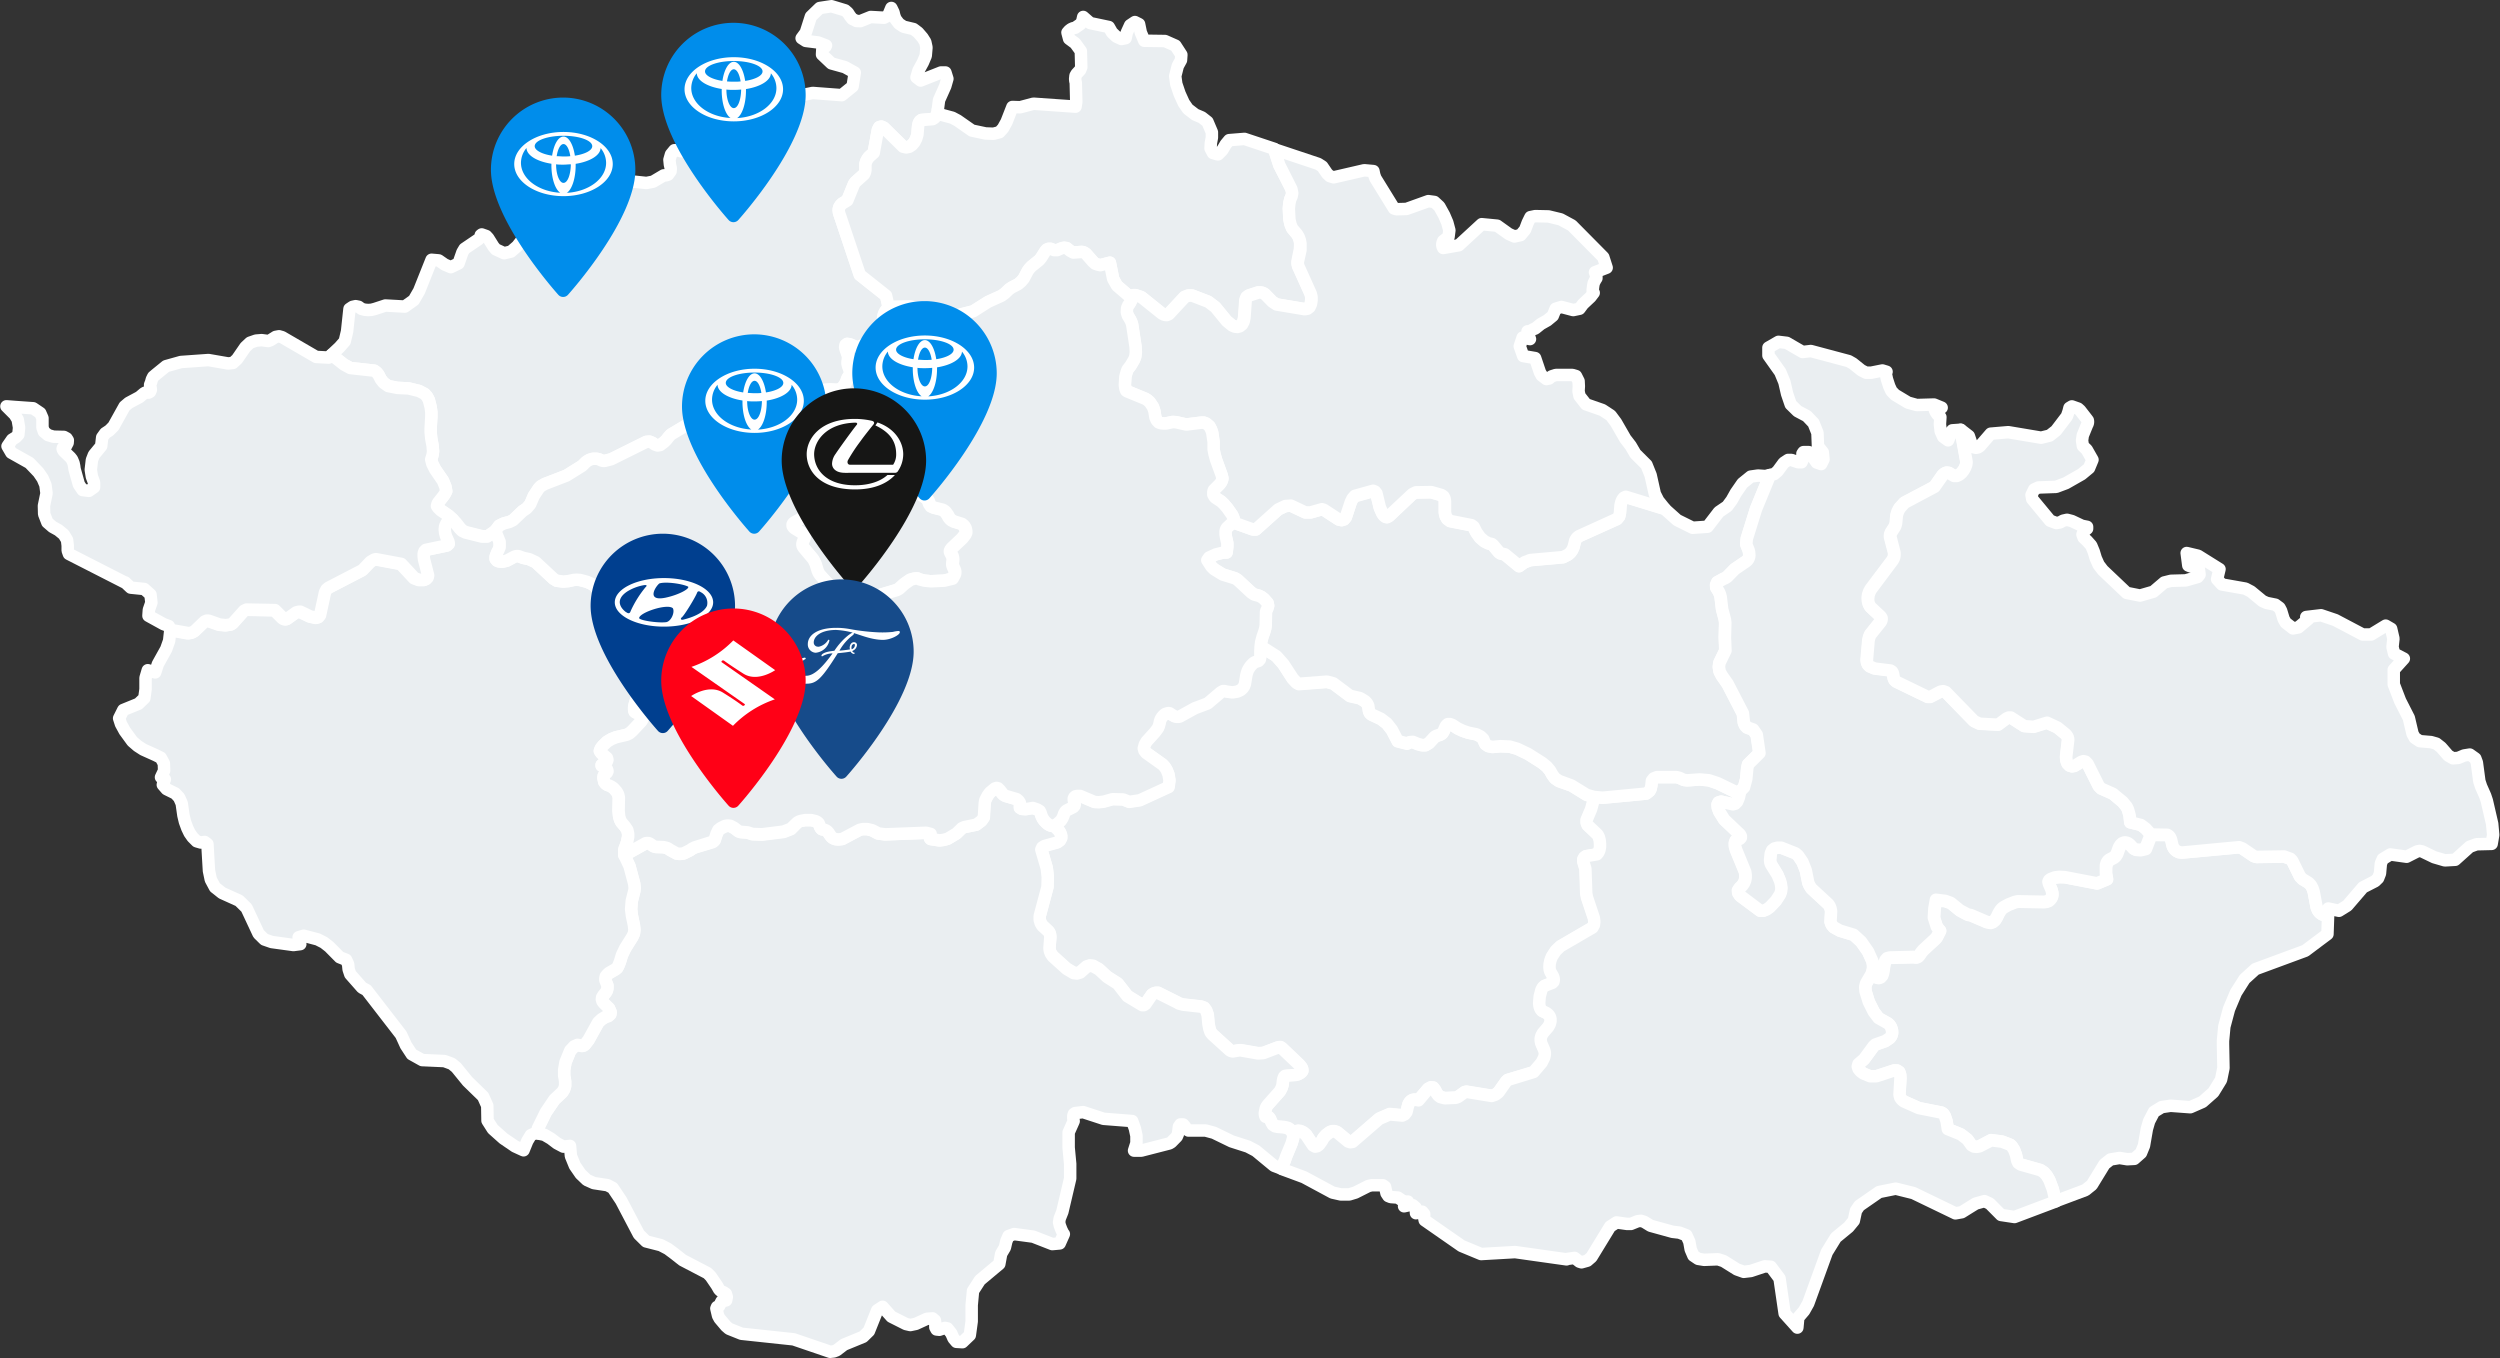 <?xml version="1.0" encoding="UTF-8"?> <svg xmlns="http://www.w3.org/2000/svg" id="Vrstva_1" data-name="Vrstva 1" viewBox="0 0 601.87 326.99"><rect x="0" y="0" width="601.87" height="326.99" fill="#333333" stroke="none"/><defs><style>.cls-1{fill:#eaeef1;stroke:#fff;stroke-linecap:round;stroke-linejoin:round;stroke-width:3px;}.cls-1,.cls-3{fill-rule:evenodd;}.cls-2{fill:#003f8f;}.cls-3,.cls-7{fill:#fff;}.cls-4{fill:#008deb;}.cls-5{fill:#161615;}.cls-6{fill:#164b8a;}.cls-8{fill:#ff0016;}</style></defs><g id="Group_709" data-name="Group 709"><g id="Group_708" data-name="Group 708"><g id="CZ-map"><path id="Zlín" class="cls-1" d="M525.29,205.27,539.1,204l.83.32,2.67,1.81.6.21,6.73-.1,1.52.56.44.46,1.85,3.77.6.64,1.52.92.55.6.38.73.27.83.7,3.7.32.78.43.54.49.36.5.2,1,0-.16,4.57-2.09,1.56L555,228.9,543,233.33l-2.6,2.36L538.3,239l-1.66,3.94-1.13,4.23-.32,3.45,0,.77.11,5.75-.58,2.83-1.84,3-2.61,2.31-2.94,1.29-4.75-.35-2.14.32-1.86,1.14-1.17,2.24-.55,1.9-.69,4-.72,1.76L513.84,279l-1.7.09-1.86-.3-2.18.36-1.43,1.13-3.06,5-1.56,1.24-7.19,2.7-.66-2.9-.85-2.26-.58-1-.69-.81-.84-.57-4.8-1.36-.57-.39-.26-.57-.28-1.33-.44-1.19-.58-.93-.34-.31-2-.78-2.61-.34L476.51,276l-.69.12-.65-.07-.58-.32-.95-1.4-1.59-1.22-3.13-1.27-.28-1.85-.46-1.35-.34-.5-.42-.27-5.48-1.08-3.64-1.63-.49-.41-.35-.49-.18-.68.24-4-.06-.87-.25-.65-.5-.32-.66,0-4.32,1.41-1.54,0-1.62-.67-.67-.5-.47-.57-.19-.6.16-.6,1.35-1.16,2.29-3.12.43-.4,2.4-.85,1.11-.76.36-.51.18-.63,0-.75-.23-.7-.31-.51-.38-.37-2.32-1.31-1.13-1.51-1.2-2.39-.79-2.53-.08-1.08.21-.83,1.46-2.5.08-.29.09.21.39.67.29.31.34.22.39.07.45-.15.37-.41.22-.63.39-2.38.25-.66.4-.47.61-.17,5.77-.13.36.06.29,0,.4-.18.29-.31.42-.63.48-.59,3-2.78.3-.36.79-1.56-.76-.91-.72-2.21.14-2.21.37-2.08,1.66.2.55.06,1.37.49,2.18,1.79,1.87,1,.78.15,3.8,1.63.92.17.52-.18.55-.46.44-.71.41-.86.43-.72.37-.45.45-.35,1.15-.63,1.53-.6.69-.16,6.31.12.63-.09.54-.21.38-.37.29-.4.18-.53v-.58l-.22-.83-.58-1.31-.12-.52.16-.38.33-.26,1.07-.41,1-.12,1.35,0,7.78,1.5,2.39-1-.25-1.4,0-1.27.08-.64.2-.58.27-.45.33-.28,1.1-.58.35-.33.33-.52.57-1.56.36-.58.42-.38.46-.19H512l.47.17.44.33.84.92.51.25,1.09.1,1.29-.3,1.32-3.4,3.9.06.36.2.31.35.24.55.37,1.6.35.65.49.47.62.31Z" transform="translate(-0.01 -0.01)"></path><path id="Vysočina" class="cls-1" d="M312.71,164.72l6.76-.52,1.54.41,4,3,2.38.54,1.23.73.47.5.32.6.19,1.32.22.45.34.32,2.29,1.07,1.45,1.1,1.21,1.56,1.4,2.7,2.24.57.64-.31.77-.07,1.2.5,1,.26h.82l.87-.52,1.36-1.47.43-.23,1-.34.41-.3.32-.51L348,175l.21-.34.37-.32h.53l.6.24,1.24.81,1.2.57,1.32.45,2,.41,1,.52.63.61.26.66.29.58.66.45,1,.21,1.91-.18,2.28.1,1.79.51,2.61,1.25,3.33,2.11,1.15.93.8,1,.56,1,.63.86.94.65,3.12,1.08,3.63,2.23,1.73.51-.2,1.44-.41,1.5-1.1,2.59,0,.68.23.56,2.44,2.31.31.63.19.75.07.81,0,.8-.15.73-.26.6-.35.4-2.65.45-.4.29-.24.44,0,.6.52,1.73.2,5.91.17.93,1.67,5,.11.89-.1.78-.35.63-7.73,4.5-1.11,1.07-.93,1.44-.33.83-.2.88,0,.8.06.62.16.49.62,1.08.15.4.06.48-.1.44-.28.28-1.86.71-.43.39-.32.6-.41,1.58-.13,1.63.09.73.22.62.36.47,1.1.54.46.36.33.47.18.55v.62l-.19.67-.4.71-1.24,1.42-.37.67-.17.62v.6l.11.58.72,1.66.16.56v.6l-.15.62-.61,1.26-1.94,2.26L363,260l-.36.32-1.83,2.6-.74.57-.92.31-6.11-1-.4.1-1.57,1.13-.55.21-2.66.11-1.06-.29-.46-.35-.43-.54-.39-.78-.45-.58-.59-.06-.65.35-2.29,2.7-.37-.1-.83,0-.47.17-.43.36-.35.61-.45,1.8-.43.55-.58.28-3.07-.28-2.49,1.08-6.41,5.55-.55.07-.51-.16-2.66-2.2-.62-.22-.6,0-.56.21-.93.7-.61.71-.28.56-.72,1-.46.36-.5.1-.52-.28-1.67-2.52-.65-.54-.65-.32-.6-.1-.52.13-.4.35-.25.59-.08-.45-.44-.66-.4-.37-.43-.26-1-.21-1.4-.11-.62-.13-.55-.36-.33-.57-.38-.87-.27-.32-.3-.12h-.28l-.17-.06-.12-.32-.07-.53.19-1,.17-.5.37-.52,2.89-3.24.44-.86.19-.63.1-.92.1-.56.2-.52.24-.21.46-.09,2-.12.6-.14.45-.23.37-.27.24-.31v-.34l-.16-.46-.57-.71-4.2-4-.33-.21-.3,0-.37.08-3.44,1.31-1.26.08-4.18-.72h-.4l-1.48.26-.42-.09-.33-.18-4.2-3.81-.44-.55-.29-.87-.22-1.15-.18-2.1-.38-1.08-.49-.67-.76-.28-4.31-.48-1-.27-.37-.23-4.66-2.33-.55,0-.49.15-.45.3-1.54,2.24-.38.26H275l-3.56-2.21-2.33-3-2.54-1.61-2-1.85-1.43-.79-.76-.07-.78.26-1.52,1.34-.79.24-.81-.1-1.68-1-3.32-3-.47-.67-.25-.65-.09-.64.2-2.66-.06-.62-.16-.46-.25-.33-1.46-1.36-.39-.62-.23-.8,0-.91,1.87-7,.07-2.38-.24-2.11-1.32-4.53.23-.52.51-.33,3.13-.86.61-.45.31-.58v-.61l-.22-.61-.37-.58-1.26-1.28.71-.29,1-.88.38-.64.25-.6.14-.43.28-.49.25-.26,1.7-.86.25-.28.08-.36-.19-.75-.06-.31,0-.35.16-.3.24-.22.42-.1.73.05,3.49,1.48,1,.05,1.21-.15,2.09-.58,2.57.06,1.47.58,2.53-.38,6.94-3.19.22-1.57-.24-1.43-.45-1.13-.45-.71-.5-.54-4-2.85-.41-.53-.15-.57.26-.93.42-.72,2-2.22.74-1,.22-.52.14-.52.11-.57.19-.55.29-.46.38-.43.37-.32.11-.06.6-.18.27,0,.21.06.33.25.77.43.48.1h.41l.31-.08,3.63-2,3.08-1.16,3.16-2.68.54-.29h.33l.48.13,1.46.2,1.19-.2.76-.35.51-.45.33-.48.21-.55.34-2.09.14-.55.18-.52.15-.31.27-.46.32-.44.66-.67.28-.19.93-.31.33-.36.12-.66,0-1.37.07-1.08,3.84,2.42,1.7,1.92,2.28,3.55.94,1Z" transform="translate(-0.01 -0.01)"></path><path id="Ústí_nad_Labem" data-name="Ústí nad Labem" class="cls-1" d="M207.14,5.1l2.48-1,3.21.18,1-.5.77-1.85L215.12,3l.19.81.3.8.84,1.1,1.1.73,2.39.57,1.09.82,1.07,1.24.67,1.06.28,1.3-.17,2-.68,1.61L221.13,17l-.48,1.63,1,.77,4.9-1.94,1.07,0,.47,1.51-.51,1.78-1.5,3.36-.31,2.38,0,.36-.25.77-.23.42-.33.36-.43.26-2.67.22-.37.27-.27.45-.17.69-.17,2.06-.29,1-.44.86-.57.67-.67.44-.73.15-.75-.17-4.63-4.56-.61-.27-.5.14-.34.65-1,5.5-1.12,1-.38.51-.32.59-.18.67.05,1.41-.12.56L208,42l-2,1.78-.38.48-1.62,4-1.24.75-.41.42-.31.51-.13.61.1.7,5,14.93,6.31,5,.69,3-.6.4-.33.47-.26.51-.12.46-.1.6v.81l-.12,1.07-.3,1-.13.33-.14.26-.56.4-.72.37L208,82.93l-.77.43-.52.21-.47,0-.47-.12-1.17-.51-.71-.12-.33.26-.09.53.13.53.41,1.17.14.5,0,.52-.1.85,0,.45.11.43.33.93.13.45v.49l-.09.32-.42.61-.15.3-.19.56-.3.66-.7,1-.7.37-.69.14-1.56-.1-2.5.2-.69.19-.74.46L194,96.12l-.64.3-.46.1-2.89-1-7,1.14-1.78-.21-2.08-.72L177,95.29l-3.7.12-1.07.24-.69.3-.37.57-.2.57-.1.73,0,.56.12.84,0,.44-.18.49-.53.78-.68.26-.74.07-1.2-.07-.84.32-5.25,3.14-.53.58-.56.72-.51.5-1,.74-.62.1-.67-.24-.58-.4-.71-.3-.76.06-8.44,4.19-1.56.4h-.44l-.37-.12-.55-.26-.55-.13h-1l-.76.23-.64.38-.3.24-.83.83-3.79,2.36-5.18,2-1,.56-.49.53-1.18,1.79-.85,2-.85,1-1,.66-2.27,2.17-.88.43-1.38.36-1.11.55-.92,1.25-1.88,1.29h-1.23l-4-1-.81-.39-.57-.57-1-1.28-.82-.87-1-.9-1.85-1.27-.66-.65-.28-.41.15-.53.17-.29,1.28-1.59.36-.55.3-.59-.2-1.08-.59-1.44L104.78,113l-.67-1.33-.28-1.06L104,110l.17-.65.08-.69-.11-1.36-.32-1.68-.15-1.56,0-.88.17-2.85,0-1.12-.15-1.14-.44-1.75-.45-.85-.56-.62-1.37-.72-2.5-.61-2.7-.13-2.21-.44-1.13-.8-.64-.82-.58-1.13-.45-.55-.54-.39-5.79-.65-1.51-.82-3-2.36,1.93-1.81L83,82.19l.57-2.41.58-5.4.73-.49.75-.17.73.15.68.5.78.21.83.07.83-.06.81-.21h0l0,0,2.5-.82,4.67.26,2.18-1.55,1.27-2.2,3-7.52,1.72.15,1.44,1,1.47.63,1.86-.9.94-2.69.5-.84,3.32-2.25.53-.55.06-.48.24-.17,1.08.38.48.52,1.25,2,.58.7,2,.92,1.65-.39,1.5-1.3L126,57.39l.88-.47.53-.63.09-.8L127,54.43l1.48-1.07,1.18-1.45.35-1.79-1-2L132.62,46l4-.72,8,0L146.3,45l3.37-1.19,1.91-.18,4.06.43,1.6-.31,2.56-1.52.54,0,.51-.17.6-.83.05-.7-.21-.93-.11-1.13.37-1.29.82-1,.75,0,.86.25,1.12-.16.9-.65,1.36-1.65.95-.65,1.73-.35,3.24.4,1.7-.11,13.81-6,1.08-1,1.62-2.33,1-.9,3.18-.64,7,.53,2.6-2.1.53-3.33-2.36-1.31-3.27-.91-2.26-2.14.08-1.4.76-.5.13-.27L197,10.24l-3-.38-1-.65,1-1.36L195.23,4l2.13-2.06,2.82-.43,3.3,1,.66.58.47.74.58.73,1,.5Z" transform="translate(-0.01 -0.01)"></path><path id="South_Moravia" data-name="South Moravia" class="cls-1" d="M419,190.46,418.6,192l-.42,1-.48.5-.53.14-2.82-.64-.63.19-.24.52.07.76.33.91,1.2,1.94,3.78,3.58.21.41v.36l-.23.28-1,.46-.19.54,0,.73.23.87,2.2,5.35.11.74v.7l-.14.66-.27.64-.42.6-.57.56-.39.58.07.63.43.66,4.82,3.56.75,0,.79-.33.78-.56,1.43-1.51,1-1.54.26-.73.07-.8-.09-.83-.21-.83-.62-1.53L426.33,208l-.13-.45-.06-.56.16-1.55.33-.77.57-.46L428,204l.87.05,3.46,1.36.63.54L434,207.6l.79,2,.6,3,.3.66.45.69,4.11,3.82.3.47.21.56.12.65-.14,2.53.27.71.5.59,1.48.82,3.31,1,1.8,1.66,1.66,2.36,1.06,2.33.15.94,0,.74-.1.61-.07.22-.09.29-1.45,2.5-.21.83.08,1.08.78,2.53,1.2,2.39,1.15,1.52,2.32,1.31.37.37.31.51.23.7.06.75-.18.62-.36.52-1.11.75-2.4.85-.43.4-2.3,3.13-1.35,1.16-.16.6.2.6.47.57.67.5,1.62.67,1.54,0,4.31-1.42.67.05.5.32.24.64.06.87-.23,4,.17.68.36.5.49.41,3.64,1.62,5.48,1.09.42.27.34.5.45,1.35.28,1.85,3.14,1.27,1.58,1.22,1,1.4.57.32.66.07.69-.13,2.81-1.45,2.62.33,2,.78.34.32.58.92.44,1.2.27,1.33.27.57.57.39,4.8,1.36.84.56.69.81.58,1,.85,2.27.66,2.89L485,293l-3.24-.49-2.71-2.73-1.29-.6-2.11.59-1.62,1-1.73,1.08-1.53.27-10.11-4.88-4.26-1.06-4,.81-4.76,3.3-.81,1.19-.52,2.42-1.27,1.54-3.05,2.51-2.18,3.54-4.47,12.31-1,1.78-1.4,1.63-.22,2.42-3.06-3.4-1.23-8.44-2.1-2.81-1.45-.1L421.51,306l-1.7.2-1.63-.58-3.2-2-1.35-.44-3.37.13-1.41-.23-1.16-.78-.65-1.51-.33-1.84-.7-1.54-1.69-.65-1.64-.19-5.29-1.46-1.51-.93-.81-.26-.82.1-1.6.65-.91,0-2.56-.36-1.54,1-4.49,7.35-1,.86-1.39.39-.5-.15-1.17-.91-1.84.26-.1.09-12.38-1.75-8.19.47-4.7-1.95L343,293.79l-.12-.63v-.89l-.47-.55-1.5.37-.09-1.35-.66-.57-1,0-1.12.25.91-1.14-.74,0-.66-.28-1-.68-1.7-.12-.6-.24-.44-.66-.35-1.57-.52-.37h-2.71l-.77.17-3.15,1.59-1.49.45h-2l-2-.45-6.87-3.7-5.27-1.95v0l.22-1.22.37-.76.33-1,1.35-3.25.43-1.34v-.53l.25-.58.4-.36.52-.13.6.1.65.32.64.54,1.68,2.52.51.28.5-.1.47-.36.71-1,.28-.55.62-.71.92-.7.57-.22.6,0,.61.21,2.66,2.2.52.17.55-.08,6.41-5.54,2.49-1.08,3.07.28.57-.28.44-.56.44-1.8.35-.61.43-.36.47-.16h.83l.37.11,2.29-2.71.65-.34.59,0,.46.59.39.77.42.55.47.35,1.06.28,2.65-.11.55-.21,1.58-1.13.4-.1,6.11,1,.91-.31.74-.57,1.83-2.6L363,260l6.23-1.91,1.93-2.26.62-1.26.14-.63v-.6l-.16-.56-.71-1.65-.12-.58V250l.17-.63.37-.66,1.24-1.43.4-.7.18-.68v-.62l-.17-.55-.33-.46-.46-.37-1.1-.53-.37-.48-.21-.62-.09-.73.13-1.63.41-1.57.32-.6.42-.39,1.87-.72.28-.27.1-.44-.06-.49-.15-.39-.62-1.09-.16-.48-.06-.62.05-.8.2-.89.32-.83.93-1.43,1.12-1.08,7.73-4.5.35-.63.1-.78-.11-.89-1.67-5-.17-.93-.2-5.91-.52-1.73,0-.6.24-.43.4-.29,2.65-.45.35-.41.26-.6.14-.73,0-.8-.07-.8-.19-.75-.31-.63-2.44-2.31-.23-.57,0-.67,1.1-2.59.41-1.5.2-1.44,2.13.18,10.5-1,.79-.61.28-.53.17-.85.11-1.1.45-.56.77-.31,4.73,0,.67.17,1.1.51.81.09,3-.21,2.21.2,2.07.7,4.44,2.14Z" transform="translate(-0.01 -0.01)"></path><path id="South_Bohemia" data-name="South Bohemia" class="cls-1" d="M246.89,194.79l1.71-.3,1.07.37.59.36.21.42.27.82.27.58.37.53.46.48.41.35.4.24.41.15.58-.08L254.9,200l.37.58.22.61v.61l-.31.58-.61.44-3.13.87-.51.33-.23.51,1.32,4.53.24,2.12-.07,2.38-1.87,7,0,.91.23.79.38.63,1.47,1.35.25.34.16.45.06.63-.2,2.66.09.64.25.65.46.67,3.33,3,1.68,1,.81.1.79-.24,1.52-1.35.77-.25.77.07,1.42.79,2,1.84,2.54,1.62,2.34,3L275,242h.39l.38-.26,1.55-2.24.44-.3.49-.15.55,0,4.66,2.33.37.23,1,.27,4.31.48.76.28.49.67.36,1.09.18,2.1.22,1.15.29.87.44.55,4.2,3.81.33.18.41.08,1.49-.25.4,0,4.18.73,1.26-.08,3.44-1.31.37-.08.3,0,.33.21,4.21,4,.56.71.16.46v.34l-.24.31-.37.27-.45.23-.6.14-2,.12-.46.08-.24.22-.2.52-.1.56-.1.92-.19.63-.44.86L305.23,266l-.37.52-.17.5-.19,1,.07.53.12.32.17.06h.28l.3.12.27.32.39.87.33.57.55.36.61.13,1.4.11,1,.21.42.26.4.36.44.66.08.46v.53L311,275.2l-1.35,3.24-.33,1-.37.77-.22,1.21v0h0l-2-.75-4.38-3.62-1.9-1-3.93-1.26-4.26-2.07-2-.54-4.14,0-.44-.3-.37-.63-.45-.53h-.67l-.36.53-.22,1.72-.29.68L282,275l-.46.28-6.76,1.74-1.75,0,.58-1.82,0-1.75-.38-1.74-.65-1.81-6.89-.54-4.92-1.61-1.94.24-.29.21-.14.43v.6l.09.7-1.21,2.71,0,3.65.37,3.92v3.54l-1.88,8-.64,1.61-.15.9.18.8.38,1,.4.83.19.23-1,2.24-1.79.16-4.58-1.79-4.61-.62-1.34.48-.52,1.22-.36,1.55-.89,1.5-.45,2.45-4.66,3.9-1.67,2.59-.32,3.44,0,3.9-.45,3.31-.4.38-1.37,1.31-1.46-.09-.7-.83-.52-1.2-.95-1.2-.58-.12-1.35.45-.69-.07-.28-.54v-.85l-.11-.81-.56-.47-1.37.1-2.65,1.22-1.33.28-1.05-.24L214.61,317l-2.12-2.38-1.29.85-2,5-1.4,1.37-4.6,1.89-1.78,1.36-.7.27-.86.09-8.78-3-12.55-1.34-3-1.2-.74-.64-1.53-1.81-.38-.7-.41-1.74.16-.37.5-.18.6-1.19.27-.19.43.08.4-.11.16-.8-.23-.78-.53-.36-.61-.24-.45-.4-.57-1-1.47-2.16-.78-.8-6-3.13-1.94-1.53-1.61-1.2-1.69-.88-3.56-.91-1.73-1.71-4.27-8.13L147.52,286l-1.25-.66-3.3-.5-1.67-.75-1.51-1.44-1.38-2-.95-2.33-.22-2.43-1.61.17-1.51-.8-1.5-1.14-1.55-.91-1.47-.3v0l-.11-1.2,1.93-3.91,2.06-3,1.91-1.8.42-.68.25-.77,0-1.1-.08-.64-.15-.74,0-1.39.31-1.87,1.15-2.8.93-1,.82-.37,1.07.2.39-.07.34-.24.86-1.11,2.33-4.21.8-.75.92-.57.72-.24.48-.43.07-.48-.39-.91-1.24-1.21-.35-.48-.13-.45.06-.5.31-.5.57-.7.28-.48.11-.5v-.72l-.5-1.23,0-.42.1-.5.43-.51.36-.31,1.54-.89.42-.34.3-.56.36-.91.49-1.62.8-1.67,1.71-2.72.37-.8.11-.87-.11-1.1-.48-2.28-.19-1.59.15-2,.62-2.43.08-.65-.12-1.1-1.13-4.2-1.25-2.67,5.14-2.87.5-.06.42.1,1,.68.49.16,1.86.06.59.13.49.17.5.35,1.61.88.74.09.92-.1,1.59-.79.48-.35.67-.33,4.27-1.27.29-.21.22-.25.48-1.5.43-.89.57-.45,1-.51.64-.11.67.07.89.47,1.09.82.52.16,1.65.12,1.14.39,2.35.08,5.17-.65,1.75-.68L192,198l.38-.24.42-.13,1.06-.19h1.42l1.06.26.46.24.29.28.33.85.18.34.19.2.25.09.34.05.43.16.31.21.37.42.18.3.43.59.2.18.22.16.26.13.4.14.67.06.9-.1,4.15-2.23.73-.15,1.1,0,1.18.28,1.47.78,1.67.21,9.84-.38,1.08.28-.08.39,0,.36,0,.33.15.14,2.11.33.95-.12,1-.27,2.11-1.27,1.3-1.27.6-.27,2.87-.59,1.24-.94.57-.8.22-3.4.05-.4.08-.37.55-1.06.37-.53.28-.31,1.08-.89.43-.14.34.07.49.49.63.83.29.28.46.26,2.63.76.48.4.3.49.06.35,0,.84.45.27Z" transform="translate(-0.01 -0.01)"></path><path id="Prague" class="cls-1" d="M224,139.94l-1.54-.15-1.25-.32-.26-.15-.18-.07-.23,0-.6.08-.86.24-1.43,1-1.3,1.17-.54.3-4,1.2-6.36,1.07-3.71,1.45-1-.16-.29-.12-.23-.16-.15-.15-.13-.21-.08-.75.06-.88.05-.4.05-.92-.1-.47-.23-.5-2.39-2.63-.22-.31-.19-.34-.19-.45-.47-1.57-.4-.83-.24-.38-2.18-2.61-.28-.39-.1-.3v-.36l.09-.32.12-.33.25-.52.11-.31,0-.31-.14-.26-.23-.25-.51-.43-1.63-.94-.28-.31-.14-.24,0-.2,0-.18.1-.2.2-.22,1.68-.93,4.19-1.47.54-.06.52.06,2.2.86.44.08.51-.12.49-.27.36-.39.12-.33,0-.4-.14-.47-.08-.51.07-.43.21-.35.37-.26,11.65-3.23,4.37-.48,1,.18.57.22.45.32,1.42,1.41,1.1.76.38.5.3.84.38.55.66.3,2.08.53.33.18.33.27.59.81.3.57.32.4.3.27.6.32,1.86.57.51.41.38.64.13.65,0,.42-.2.48-.75.93L229.07,132l-.27.37-.11.27,0,.21.1.26.41.79.1.36.06.43-.12,1.17.06.34.18.47.2.4.16.42,0,.29,0,.33-.11.29-.52.94-2,.48Z" transform="translate(-0.01 -0.01)"></path><path id="Plzeň" class="cls-1" d="M119.26,127.85l1.06,2.63,0,.57,0,.7-.26.64-.36.69-.37.94,0,.57.33.4.44.18.49.06.44,0,1-.23,1.8-1,.45-.13h.51l1.16.44,1.46.32,1.54.71,4.3,4,.79.47,1.58.19,1.24-.12,1.2-.26.71-.06.88.06,1.67.45.95.42.78.49,2.32,2.43.6.5.5.26,2.95.86.56.35.37.48.08.51.2.59,4.64,2.26.79.79.37.62-.14.46-.05.57,0,.56.15.66.86,2.8.1.63,0,.35-.1.23L157,157l-.37.16-.48.14-.86.08-.26.07-.19.19-.2.43,0,.57.05,1.13,0,.58-.08.51-.1.36-1.12,2.67v.36l.06.46.2.78.1.55-.05.66-.88,2.88-.15.66,0,.78.12.34.22.18.87.34.63.34.22.45,0,.4-.29.57L152.2,176l-.69.61-.68.32-2.59.61-1.11.45-1,.6-1,1-.48.62-.23.61.35.54,1.35,1.16.11.47-.14.38-.71.4-.54.43v.17L146,185l.22.34.05.32-.15.34-.52.43-.24.34-.08.46.21,1,.35.47.45.29.4.13.44.2.59.4.78.88.34.64.17.73-.08,3.22.12,1.33.22.78.3.6.85,1,.6.88.2.91v.75l-.26,1.27-.38,1.13-.17.36-.11.45v1.19l1.26,2.67,1.12,4.19.13,1.1-.09.65-.61,2.43-.16,2,.2,1.59.48,2.28.11,1.1-.11.87-.37.8-1.71,2.72-.8,1.67-.49,1.62-.36.91-.3.56-.43.35-1.54.88-.35.31-.43.51-.11.5,0,.42.49,1.23v.72l-.11.5-.27.48-.57.7-.31.5-.06.5.13.46.35.47,1.24,1.21.39.91-.07.48-.48.43-.72.25-.92.57-.8.74-2.33,4.21-.86,1.11-.34.24-.39.07-1.07-.2-.82.37-.93,1-1.14,2.8-.32,1.87,0,1.39.15.74.08.64,0,1.11-.25.76-.42.68-1.91,1.8-2.06,3.06-1.92,3.9.1,1.2v0h0l-.57-.12-1.22.54-.85,1.41-.91,2.24L124,276l-2.8-1.91-2.55-2.28-1.27-2-.06-3.6-1-2.23-3.76-3.66L109.86,257l-1.08-.89-1.77-.65-5.36-.24-2.51-1.4-1.41-2.16-1.16-2.54-8.3-10.74-1.1-.6h0l-2.83-3.21-.4-1.2-.12-1.24-.5-1.06-1.53-.6-2.5-2.53-1.28-1-1.5-.77-3.38-.89-1.22.37.39,1.66-1.65.21-5.22-.72-1.76-.61-1.4-1.38-2.9-6.2-1.79-1.76L53.49,215l-1.73-1.37-1-1.87-.44-2.1-.25-4.26-.12-2.18-.66-.51-.93.13-1-.29-1-1-.7-1-.56-1.16-.57-1.56-.36-1.52-.41-2.88-.62-1.41-.94-1L40.12,190l-.91-1.05.07-.31.42-1-.7-.33-.23-.18.75-1.59-.06-1.73-.74-1.38-1.22-.61-3-1.35-1.36-.88-1.27-1.1-1.83-2.51-.91-1.67-.44-1.37,1-2,3.66-1.49,1.41-1.36.29-2.14,0-2.74.54-1.84,1.78.52.65-2,2-3.6.71-2,.28-2.54,4.19.76.84-.14.66-.36,2.4-2.31.47-.2.49,0,2.61.93,1.55.15,1.26-.2.42-.26,2.68-3,.59-.3,6.87.13,1.94,1.94.33.19.33.06.32-.07,2.2-1.57.7-.18.3,0,2.38,1.14,1.43.32.56-.15.38-.46,1.2-5.53.35-.67.47-.4,8.2-4.26,1.9-2,.93-.55.41-.08,6.11,1.14,3.17,3.41,1.14.43,1.19,0,.49-.21.33-.34.14-.49-1-3.89-.07-.76,0-.66.18-.53.34-.34,5.14-1.08.39-.35-.06-.49-.62-1.37-.21-.8-.09-.82.09-.78.31-.7.59-.57.92-.39.82.88,1,1.27.57.58.81.39,4,1h1.23Z" transform="translate(-0.01 -0.01)"></path><path id="Pardubice" class="cls-1" d="M423.56,181.38l-2.73,2.7-.21.93-.24,2.61-.54,2-.88.88-1,.2-4.44-2.15-2.08-.69-2.21-.2-3,.21-.81-.09-1.1-.51-.67-.17-4.73,0-.77.3-.45.57-.11,1.09-.17.85-.29.53-.78.62-10.5,1-2.13-.19-1.73-.5-3.63-2.24L375.3,188l-.95-.65-.62-.85-.56-1-.8-.95-1.16-.93-3.32-2.1-2.61-1.25-1.79-.52-2.28-.1-1.91.18-1-.21-.66-.45-.28-.57-.26-.67-.63-.61-1-.52-2-.41-1.32-.45-1.2-.57-1.24-.81-.6-.23h-.54l-.37.32-.2.34-.43,1-.31.51-.42.3-1,.34-.43.23-1.36,1.48-.87.52h-.82l-1-.26-1.21-.5-.77.06-.63.31-2.24-.57-1.4-2.7-1.22-1.56-1.44-1.1-2.29-1.07-.34-.32-.22-.45-.19-1.32-.32-.6-.47-.5-1.23-.73-2.38-.54-4-3-1.55-.41-6.75.52-.51-.26-.94-1L309,159.91l-1.7-1.92-3.84-2.43.13-1,.35-1.35.44-1.24.21-.77.1-.71.06-2.62,0-.56.11-.39.23-.47.2-.65-.13-.65-.82-.94-.65-.51-.62-.3-1.17-.31-.71-.49-3.23-3-.62-.38-3-.94L292.27,137l-.64-.62-1-1.55.43-.64,1.64-.76,1.8-.43.79,0,.17-1.35,0-.46,0-.45-.33-1.49-.1-.66v-.69l.1-.44.21-.39,1.45-1.34,4.88,1.75.69,0,5.39-4.83,1.71-.82,1.35-.1,3.46,1.63h1.3l2.71-.77.46.15,3.6,2.35.68.14.57-.17.43-.52,1.17-3.57.41-.83.56-.64,4.4-1.23.46.18.34.44.82,3.39.62,1.38.35.48.37.31.37.11.5-.23L340,119l.83-.4,3.7-.07,2.45.7.49.35.27.5.09.7,0,2.67.19.84.4.7.7.5,5.09,1,.53.39.66,1.33.88,1.24,1.05.91,1,.5.78.18.34.28,1.4,1.69.41.28,1,.23,3.43,2.82,1.29-.92,1.37-.53,7.92-.71,1.21-.61.53-.47.44-.6.33-.72.41-1.65.37-.57.51-.42L389.3,125l.52-.63.19-.82.13-1.78.18-.78.27-.64.36-.46.46-.22,9.38,2.88,3,2.68,3.71,1.84,3.6-.25,2.73-3.55,2-1.36,1.08-1.46,1-1.78,1.59-2.3,2-1.62,1.76-.25,1.77.12,1.08-.26h0l-3.35,8.16-2.23,7.13-.12,1.37.56,1.42.11.46.07.89-.14.52-.25.46-.4.37L417.61,137l-1.81,1.86-.54.35-.33.12-1.51.83-.29.7.06.62.62,1,.24.6.17.65.36,2.92.65,2.5.09.79-.09,3.53.13,3.14-1.43,2.94-.14,1,.18,1.1.51,1,1.43,2.07,3.67,7.1.23,2.19.33.73.45.46,1.43.52.88,1.27Z" transform="translate(-0.01 -0.01)"></path><path id="Olomouc" class="cls-1" d="M432.67,84l1.31.75,2-.23,9.1,2.43,1,.57,2.06,1.65,1.13.57,1.22,0,2.7-.54,1,.3-.2.37.3,1.44.55,1.7.53,1.15.87.9,3.13,1.88,2.1.58,4.16-.12,1.83.75-1.63.62.25.5.31.45.36.38.4.33-.11,1.72.18,1.67.61,1.35,1.18.85,1-2.41,2-.14,1.4,7.78-.09.61-.24.69-.38.68-.49.61-.56.47-.62.27h-.64l-1.22-.74-.54-.07-.49.19-.46.38-2,2.86L458.45,121l-1.17,1.3-.44.8-.28.92-.19,2-.22.71-.9,1.39-.2.47-.06.59,1,3.88,0,.62-.11.59-.29.57-5.27,7-.35.66-.23.71-.1.73.05.73.19.71.36.67,2.48,2.31.2.37,0,.4-.16.44-2.54,3.17-.26.65-.17.74-.42,4.75.08.58.21.5.4.41,1.16.5,3.83.49.38.24.21.35.24,1.33.19.42.37.35,7.57,3.67.63,0,2.49-1.3.62-.1.62.23,6.82,7,1.3.63,4.49.23,2.05-1.52.48-.21.52,0,3.23,2.08,2.27.17,3.21-1,2.56,1.17,2.05,1.68.4.59.14.57-.5,4.3.09.86.26.7.49.49.61.18.58-.12,1.62-1,.51-.17.5.11.5.5,2.71,5.42.58.59,2.8,1.24,2.36,2,.95,1.15.33.7.4,1.43.17,1.65,2.52.61,1.13.85,1.33,1.46-1.33,3.4-1.29.31-1.09-.1-.51-.25-.83-.92-.45-.33-.46-.17h-.47l-.46.18-.42.38-.37.59-.57,1.56-.32.51-.36.33-1.1.58-.32.29-.28.44-.19.59L507,209l0,1.27.25,1.4-2.38,1-7.79-1.5-1.35-.06-1,.12-1.07.41-.33.27-.17.38.13.52.57,1.3.22.83v.57l-.18.54-.29.4-.38.36-.54.21-.63.09-6.31-.12-.69.16-1.52.6-1.16.63-.45.36-.37.44-.43.72-.41.86-.44.72-.55.46-.52.17-.91-.17-3.8-1.63-.78-.15-1.88-1-2.18-1.78-1.36-.49-.56-.06-1.66-.21-.37,2.08-.13,2.22.71,2.21.77.91-.8,1.55-.3.37-3,2.78-.48.58-.43.64-.29.3-.4.19-.28,0-.36-.07-5.77.14-.62.17-.4.46-.24.67-.39,2.38-.22.63-.38.41-.44.15-.39-.07-.35-.22-.28-.31-.39-.67-.09-.21.07-.23.1-.61,0-.73-.15-.94-1.06-2.34-1.66-2.36-1.8-1.65-3.31-1-1.48-.82-.5-.59-.27-.72.14-2.52-.12-.66-.21-.55-.3-.48-4.12-3.81-.44-.7-.3-.66-.6-3-.79-2L432.91,206l-.62-.54-3.46-1.37-.87,0-.75.18-.57.45-.33.78-.16,1.55.05.55.14.45,1.61,2.58.63,1.52.21.83.09.83-.07.8-.26.73-1,1.54-1.43,1.51-.78.56-.79.33-.76,0L419,215.67l-.44-.66-.07-.63.39-.58.58-.56.42-.6.27-.63.13-.67v-.7l-.11-.73-2.2-5.36-.23-.87-.05-.73.19-.53,1-.47.24-.27v-.36l-.21-.41-3.78-3.59-1.2-1.94-.34-.91-.07-.75.25-.52.63-.19,2.81.64.54-.14.48-.5.41-1,.36-1.58.88-.88.54-2,.25-2.61.2-.93,2.73-2.7-.65-4.42-.88-1.26-1.44-.51-.45-.47-.33-.73-.24-2.19-3.67-7.1-1.41-2-.51-.95-.18-1.1.14-1,1.43-2.94-.13-3.14.09-3.53-.09-.79-.66-2.5-.35-2.92-.17-.64-.25-.6-.62-1-.05-.63.29-.7,1.51-.83.33-.12.54-.35,1.81-1.85,2.72-1.86.4-.36.25-.47.14-.52-.07-.88-.11-.47-.57-1.41.13-1.38,2.22-7.13,3.36-8.17,1-.24.84-.71,1.47-2,1.06-.7.78,0,1.64.56.8,0,.22-.49,0-1.59.25-.36,1.3,0,.53.35.41.8.94,1.35,1.08.38.56-1.12-.17-1.73-1.16-1.46-.12-3.2-.94-2.36-1.61-1.69L432.78,99l-1.66-1.63-.87-2.55L429.6,92l-1-2.42-2.84-4V83.7l2.41-1.39,2,.24Z" transform="translate(-0.01 -0.01)"></path><path id="Moravia-Silesia" class="cls-1" d="M495.06,125.93l.9-.15.75-.42.94-.21,1.16.3,2.41,1.14,1.25.25,0,.13,0,.12,0,.1,0,.1-.83.68-.28.72.27.75.84.79,1,1.12.6,1.45.49,1.62.7,1.57,1,1.31,5.74,5.45,3.22.64,3.22-.93,2.61-2.22,1.61-.4,3.56-.1,2.88-.82.45-.57-.16-1.31-.62-.91-.76,0-.7.21-.47-.19-.39-3,1.47.35,1.26.3,5.17,3.23-.58,2.42,1.15,1.27,5.66,1,1.35.71,2.79,2.3,1,.44,2.08.42,1,.74.38.72.61,2,.5.88,1.75,1.37,1.29-.24,2.47-2.07-.1-.22-.12-.15-.15-.07h-.2l3.57-.42,3.43,1.16,6.58,3.47h2.06l3.49-2.13,1.31.76.55,2.37-.22,2,.38,1.6,2.35,1.21-2.43,2.69,0,3.5,1.54,4,2.09,4.1.89,3.79.55,1,1.19.79,2.72.23,1.27.36,1.15.9,1.74,2,1.12.64,1.29-.1,1.38-.58,1.38-.22,1.33.94.37,1,.6,4.48.41,1.25,1,2.27.39,1.17,1.28,5.54.25,2.68-.37,2.17-3.63.09-1.65.6L591.09,207l-2.48.14-2.56-.75-2.9-1.4-.61-.12-.62.12-2.52,1.28-3.92-.55-1.82,1.1-.46,1.07-.22,2.41-.45,1.14-.73.71-2.91,1.49-3.78,4.4-2,1.24-2.58-.55-.06,1.57-1,0-.5-.2-.5-.36-.42-.54-.32-.78-.7-3.7-.27-.83-.38-.73-.55-.6-1.52-.92-.6-.64-1.85-3.77-.44-.47-1.52-.55-6.73.1-.6-.21-2.67-1.81-.83-.32-13.81,1.3-.75-.15-.62-.31-.49-.48-.35-.64-.37-1.6-.24-.55-.31-.35-.36-.2-3.9-.07-1.32-1.46-1.13-.84-2.53-.62-.16-1.64-.4-1.44-.33-.69-.95-1.16-2.37-1.95-2.79-1.24-.59-.59-2.71-5.42-.5-.5-.5-.11-.51.16-1.62,1-.58.11-.61-.17-.49-.5-.26-.7-.08-.85.5-4.3-.14-.57-.4-.59-2.06-1.68L492.83,174l-3.22,1-2.26-.17-3.24-2.08-.51,0-.48.21-2.06,1.53-4.49-.24-1.3-.62-6.81-7-.62-.22-.63.09-2.49,1.3-.62,0-7.58-3.67-.36-.35-.19-.42-.25-1.32-.2-.35-.39-.25-3.83-.48-1.15-.5-.4-.41-.22-.5-.07-.58.41-4.76.17-.73.26-.65,2.55-3.17.16-.44,0-.4-.21-.37-2.48-2.32-.36-.66-.19-.71,0-.73.1-.74.23-.7.34-.67,5.27-7.05.29-.56.11-.59,0-.63-1-3.87.06-.59.2-.47.9-1.4.21-.71.19-2,.29-.91.43-.8,1.17-1.3,7.18-3.82,2-2.85.45-.38.49-.19.54.07,1.23.73.64,0,.61-.27.56-.47.49-.62.38-.68.25-.68.09-.61-1.4-7.78,1.93,1.49.82,2.45.45.29.48.1.46-.1.46-.3,2.6-3,4.22-.36,7.92,1.33,2.05-.51,1.52-1.19,2.63-3.46L498,99.1l.23-.9.58-.35,1.5.53.49.44,1.63,2.1.22.3.05.35-.07.4-.2.42-1,2.46-.17,1.2.2,1.33.93.89,1.38,2.43-.83,2-1.79,1.48-3.77,2.15-2.37.89-4.27.15-1,.47-.65,1.33.18,1,4.3,5.2Z" transform="translate(-0.01 -0.01)"></path><path id="Liberec" class="cls-1" d="M270,9.4l1-.2.29-1.36h0l.8-1.75,1.15-.77,1,.5.41,2,.84,2,5,.07L283,11l1.42,2.19-.09,1.3-.77,1.4-.62,2.45.26,1.9L284,22.6l1,2.2,1,1.45,1.76,1.35,1.6.68,1.35,1.06,1.06,2.5,0,1.29-.25,1.34-.07,1.27.57,1.1,1.1.33.15,0,1-1,.84-1.42.83-1,3.69-.3,7.11,2.37L308,39.75l2.94,5.68.2,1-.16.75-.32.73-.23,1-.11,1.2.12,2.58.26,1.2.4,1,1.09,1.34.4.68.27.74.15.78,0,.8-.05.8L312.37,63l0,.52.12.51,3,6.65.19.77,0,.82-.14.89-.34.73-.5.39-.64.13-6.79-1.14-1-.65-1.86-1.89-.5-.25-.51-.09-.52,0-2.28.75-.5.38-.28.7-.3,4.22-.2.94-.38.71-.53.42-.57.16-.62-.06-.65-.28-1.32-1.08-2.71-3.32-1.7-1.3-3.86-1.49h-.95l-.86.34-3.84,4.12-.51.22-.56-.06-.6-.3-4.9-3.94-1.41-.47h-.5l-.38.1-.27.14-.2.18-3.14-2.7L268,67.15l-.78-3.9-2.29.59-.6-.13-.66-.23-.54-.49-1.69-1.91-.46-.3-.46-.12-2.12.14-.72-.33-.85-.68-.62-.09-.65.16-1,.44-.73,0-.87-.34-.5,0-.43.19-.33.38-1,1.6-.51.61-1.83,1.47-.56.61-.36.51-.93,1.78-.63.74-.75.63-1.47.76-.67.45-1,1-.79.57-3.24,1.47L234.3,75l-7.94,2-1.54.13-.77-.1-.25-.17-.21-.31-.11-.38,0-.43-.05-.38-.07-.32-.17-.39-.18-.32-.4-.19L222,74l-1.36.09-1.68-.26-3.95.09-1,.26-.69-3-6.31-5-5-14.92-.1-.7.13-.61.31-.51.41-.42,1.24-.75,1.63-4,.37-.48L208,42l.24-.47.12-.56,0-1.41.18-.67.31-.59.39-.51,1.12-1,1-5.5.33-.65.5-.14.61.27,4.63,4.56.76.17.72-.15.67-.44.57-.67.44-.86.29-1,.17-2.06.17-.69.27-.45.37-.27,2.67-.22.43-.26.33-.36.23-.42.25-.77,0-.36.43,1,3.08.83,1.26.67L234,31.44l3.28.7,1.93.07,1.42-.37.86-.95.85-1.54,1.4-3.58,1.88.06,3.2-.85,10.12.71.18-1.15L259,19.9l-.1-.38-.05-.51.08-.75.25-.45.87-.94.27-.68-.1-3.88-1.35-1.87L257.4,9.35,257,7.84h0l.4-.46.45-.35.5-.23.5-.1,1.28-.89.41-.62.25-1.1,1.69,1.48,4.48.94.75,1.32,1.05,1Z" transform="translate(-0.01 -0.01)"></path><path id="Karlovy_Vary" data-name="Karlovy Vary" class="cls-1" d="M79.13,86.1l.71-.67h0l3,2.36,1.51.82,5.78.64.54.4.45.55.58,1.13.65.82,1.12.8,2.21.44,2.7.13,2.5.61,1.37.71.56.63.45.85.44,1.74.15,1.14,0,1.12-.16,2.86,0,.88.15,1.55.32,1.69.11,1.36-.08.69-.17.65-.2.62.27,1.06.67,1.33,1.88,2.75.59,1.44.19,1.08-.3.59-.36.55L105.51,121l-.16.29-.15.53.27.41.66.65,1.86,1.27,1,.9-.91.38-.59.57-.32.7-.09.78.09.82.21.8.62,1.38.06.48-.39.35-5.14,1.08-.34.35-.18.52,0,.66.08.76,1,3.89-.13.49-.34.34-.48.21-1.2,0-1.14-.43-3.17-3.41-6.11-1.14-.41.09-.92.55-1.91,2-8.2,4.25-.47.4-.35.67-1.2,5.53-.38.46-.56.16-1.43-.32-2.38-1.15-.3,0-.7.18L69.14,149l-.32.08-.33-.07-.33-.19-1.94-1.93-6.87-.13-.59.29-2.68,3-.42.27-1.26.2-1.55-.16-2.61-.93-.49,0-.47.2-2.4,2.3-.66.36-.84.14-4.19-.75-.55-.95-1.26-.47-3.63-2,.1-1.42.61-1.76-.22-1.92-1.5-1.35-3.26-.33-1.35-1.27H30l-13.4-6.84-.29-.83v-1.2L16.15,130l-.78-1.3-1.29-1.06-1.41-.78-1.26-1.09-.77-2-.05-2,.62-3-.26-2-.67-1.57-1-1.47-2.17-2.27L2.73,109l-.91-1.57,1.1-1.59.92-.57.59-.62.17-1.69L4.27,101l-.71-1.17-2-2L3.75,98,8,98.3l1.7,1.15.53,1.22,0,2.26.35,1,1,.83,1.29.38,2.54.06.63.34.3.47-.05.61-.39.74-.14,0-.12,0-.12.08-.11.1-.24.25-.08.27.09.29.23.3,1.55,1.49.39.5.36.86.16.77.09.68L19,116.66l.9,1.33,1.51.19,1.24-.86v-1.17l-.52-1.41-.26-1.63.27-2.34.48-1.24,1.75-2.13.24-2.09.72-1,1-.66,1-1L30,97.85,31,97l2.6-1.39,1.06-.9.32-.18.8,0,.35-.19.2-.48-.06-.52-.12-.44,0-.27.24-.6.18-.67.32-.65.65-.55,2.46-2,3.57-1,6.63-.47,4.73.82,1.15-.12,1-.91,2-2.9,1.14-1.07,1.44-.5L63,81.9l1.58.21.55-.2,1.25-.79.8-.15.74.21,8.2,4.76Z" transform="translate(-0.01 -0.01)"></path><path id="Hradec_Králové" data-name="Hradec Králové" class="cls-1" d="M321.1,42.7l7.35-1.7,2.21.2.19.91.28.81,4.48,7.27.56.19,2.46-.07,5.24-1.88,1.47.2,1.19,1.1,1.15,2.08.77,1.8.49,1.84-.2,1.58-1.28,1-.17.44-.07.42.06.42.18.4,3.76-.66,5.5-5.07,3.73.36,2.8,2,1.35.6,1.49-.33,1.08-1.3.64-1.7.65-1.33,1.15-.24,3.21.07,2.89.7,2.72,1.47L386,61.93l.81,2.53L384,65.55l.34,1V67l-.25.37-.39.77-.13.67-.12,1v.78l.24-.08-.76,1-1.82,1.71-.83,1.12-1.52.32-2.84-.75-1.39.43-.69,1.71-1.32,1.09-1.56.88-1.36,1.09-.49.18-.81.49-.54,0,.43,1.47.16.4-1.76-.38-.7,2.1.83,2.36,2.87.49,1.15,3.41.42.77,1.14.87.65-.13.63-.53,1-.32h4l.85.25.62,1.23.06,1.23-.07,1.2.23,1.15,1.57,2,3.95,1.38,2,1.31,1.27,1.71,2.25,3.91,1.28,1.66,1.13,1.94,2.68,2.67,1,2.49,1,4.48.83,1.65,1.56,1.94-9.38-2.88-.46.22-.36.46-.27.63-.18.78-.13,1.79-.19.81-.52.63-9.16,4.16-.51.41-.37.58-.41,1.65-.33.72-.44.6-.53.47-1.21.61-7.92.71-1.37.53-1.29.92-3.43-2.83-1-.23-.42-.28-1.4-1.69-.34-.28-.78-.17-1-.5-1.05-.92-.88-1.24-.66-1.32-.53-.39-5.09-1-.7-.5-.4-.7-.19-.85,0-2.66-.09-.7-.26-.5-.49-.35-2.46-.7-3.7.06-.83.4-5.64,5.28-.5.24-.37-.11-.37-.31-.35-.49-.62-1.38-.82-3.39-.34-.43-.46-.19-4.4,1.23-.56.64-.41.84L324,124.54l-.43.52-.57.18-.68-.15-3.6-2.35-.46-.14-2.71.77-1.3,0-3.46-1.63-1.34.1-1.72.82-5.39,4.83-.68,0-4.89-1.75.26-.37-.05-.54-.34-.82-1.17-1.66-.85-1-.68-.64-1.41-.94-.25-.3-.22-.41,0-.68.13-.39,1.45-1.43.37-.52.11-.26.11-.3.05-.33-.18-.73-1.36-3.74-.38-1.4-.21-1.08v-1.79l-.34-2.27-.26-.75-.4-.77-.73-.63-.6-.24-.64,0-3.63.45-2.42-.55-.81-.06-1.63.35-.62,0-.65-.06-.51-.19-.48-.5-.3-.7L277.92,99l-.32-1-.76-1.17-.55-.51-.55-.34-4.38-1.8-.24-.17-.19-.49-.12-.87.12-2,.29-1.06.23-.64.77-1,.76-1.32.3-.75.14-1.08-.07-1.3-.81-5.34-.18-.57-.29-.62-.6-1-.23-.79.05-1.05.3-.69.07-.06L272,73l.27-.47,0-.5-.18-.5.2-.18.27-.15.38-.1h.5l1.41.48,4.9,3.93.6.3.55.06.52-.22,3.83-4.12.87-.34h.95l3.86,1.49,1.7,1.3,2.71,3.32,1.32,1.09.65.27.61.07.58-.17.53-.42.38-.71.2-.93.3-4.22.28-.71.49-.38,2.29-.75.52,0,.51.09.5.25,1.85,1.89,1,.65,6.79,1.14.64-.12.5-.39.34-.74.14-.88,0-.82-.19-.78-3-6.65-.11-.51,0-.52.63-2.83,0-.81,0-.8-.15-.78-.27-.74-.4-.68L311.08,55l-.4-1-.26-1.2-.13-2.59.12-1.2.22-1,.33-.73.15-.76-.2-1L308,39.75l-1.25-3.83,10.6,3.54,1,.64,1.17,1.71.65.61Z" transform="translate(-0.01 -0.01)"></path><path id="Central_Bohemia" data-name="Central Bohemia" class="cls-1" d="M200.69,124.37l-.44-.08-2.2-.86-.52-.07-.54.07-4.19,1.47-1.68.93-.2.22-.1.2,0,.18v.2l.14.24.27.3,1.63,1,.51.43.24.25.13.26,0,.3-.11.31-.24.53-.13.33-.08.32v.36l.1.3.27.39,2.19,2.6.23.38.4.84.47,1.56.19.46.19.34.22.3,2.39,2.63.23.51.1.47-.05.91-.05.4-.06.88.08.76.13.21.15.15.23.16.29.12,1,.16,3.71-1.45,6.36-1.08,4-1.2.54-.29,1.3-1.18,1.43-1,.86-.25.6-.08.23,0,.18.07.26.15,1.25.32,1.54.15,3.22-.15,2-.48.52-.94.11-.3,0-.33,0-.28-.16-.43-.19-.4-.18-.47-.07-.33.12-1.17-.05-.43-.1-.37-.41-.79-.1-.25v-.21l.11-.27.27-.38,2.47-2.31.74-.94.2-.47,0-.42-.13-.66-.38-.63-.51-.41-1.86-.58-.6-.32-.3-.26-.31-.4-.3-.58-.59-.81-.33-.26-.33-.19-2.08-.52-.66-.31-.38-.55-.3-.84-.39-.5-1.1-.75-1.41-1.41-.46-.32-.56-.23-1-.17-4.37.48-11.66,3.23-.37.25-.21.36-.06.43.08.51.14.47,0,.4-.13.32-.35.39-.5.27ZM258.4,60.81l2.12-.15.45.13.47.3L263.12,63l.54.49.66.23.6.13,2.29-.59.79,3.89.93,1.64,3.15,2.7.18.51,0,.49L272,73l-.28.42-.07.07-.3.69-.06,1,.24.79.6,1,.29.61.17.58.81,5.34.07,1.3-.13,1.08-.3.75L272.23,88l-.77,1-.23.64-.29,1.06-.12,2,.12.87.19.49.24.17,4.38,1.8.55.34.55.51L277.6,98l.33,1,.25,1.51.31.7.47.5.51.19.65.06.62,0,1.63-.35.82.06,2.42.55,3.62-.45.65,0,.59.24.73.63.4.77.26.74.33,2.26v1.78l.21,1.08.38,1.4,1.36,3.74.18.74-.06.32-.1.3-.11.26-.38.53L292.24,118l-.13.39,0,.69.22.41.24.31,1.42.93.68.64.85,1,1.16,1.66.35.82.05.54-.26.37-1.45,1.35-.21.38-.1.44v.69l.1.67.33,1.48,0,.45,0,.47-.17,1.35-.79,0-1.8.44-1.63.75-.44.64,1,1.55.64.63,2.08,1.28,3,.93.62.39,3.23,3,.71.49,1.17.32.62.3.64.5.83.95.13.64-.2.66-.23.47-.11.38,0,.57-.06,2.61-.1.72-.21.76-.43,1.24-.36,1.35-.13,1.05-.06,1.08,0,1.38-.12.65-.33.36-.92.31-.29.19-.66.67-.31.44-.28.46-.15.31-.18.53-.14.54-.34,2.1-.21.54-.33.49-.51.44-.75.35-1.19.2-1.46-.2-.48-.12h-.34l-.53.29-3.16,2.68-3.08,1.16-3.63,2-.32.08h-.41l-.48-.09L282,172l-.33-.24-.2-.07h-.27l-.6.18-.11.05-.37.32-.38.44-.29.46-.19.55-.11.56-.14.52-.22.53-.74,1-2,2.21-.42.72-.26.94.15.56.41.53,4,2.85.5.55.45.7.46,1.14.23,1.42-.22,1.57-6.94,3.19-2.53.38-1.47-.58-2.57-.06-2.09.59-1.21.14-1-.05-3.49-1.47-.73,0-.41.1-.25.22-.15.3,0,.34.06.31.19.76-.09.36-.24.28-1.7.86-.25.25-.29.49-.13.44-.25.6-.39.63-1,.89-.72.29-.57.08-.41-.16-.4-.24-.42-.35-.45-.47-.37-.54-.28-.57-.27-.83-.21-.42-.59-.36-1.07-.36-1.7.3-.9-.08-.45-.28,0-.83-.06-.35-.3-.49-.48-.4-2.62-.77-.47-.25-.29-.29-.63-.82-.48-.49-.35-.08-.42.14-1.09.9-.27.31-.37.52-.55,1.07-.08.37-.06.4-.22,3.4-.56.8-1.24.93-2.87.59-.61.27-1.29,1.27-2.12,1.27-1,.27-.94.12-2.11-.32-.15-.15,0-.33,0-.36.09-.39-1.09-.28-9.84.38-1.66-.21-1.47-.77-1.18-.28-1.1,0-.73.16L202.79,202l-.9.1-.68-.06-.4-.13-.26-.13-.22-.16-.2-.18-.42-.6-.18-.3-.37-.42-.32-.21-.42-.15-.35-.05-.24-.1-.2-.2-.18-.34-.33-.84-.28-.29-.47-.24-1.06-.26h-1.42l-1,.19-.43.13L192,198l-1.6,1.53-1.76.68-5.17.65-2.34-.08-1.15-.38-1.65-.13-.52-.16-1.08-.82-.89-.47-.68-.07-.63.11-1,.51-.58.45-.43.89-.48,1.5-.22.25-.28.21L167.31,204l-.67.33-.48.35-1.59.79-.92.1-.74-.09-1.6-.88-.5-.35-.5-.17-.59-.13-1.85-.06-.5-.16-1-.68-.41-.1-.51.06-5.14,2.87,0-1.18.12-.45.16-.36.39-1.14.26-1.26v-.76l-.2-.9-.6-.88-.85-1-.3-.6-.22-.78-.13-1.33L149,192l-.17-.73-.34-.64-.78-.88-.6-.4-.43-.21-.4-.12-.45-.29-.36-.47-.2-1,.09-.47.23-.33.52-.43.16-.34-.06-.33L146,185l-1.14-.67v-.17l.53-.43.72-.4.14-.38-.12-.47-1.34-1.16-.36-.54.23-.61.48-.62,1.05-1,1-.6,1.11-.45,2.6-.61.68-.33.68-.6,2.2-2.35.29-.57v-.4l-.22-.45-.63-.35-.87-.33-.22-.18-.12-.34,0-.78.15-.66.88-2.88.05-.66-.1-.55-.2-.78-.06-.46v-.36l1.12-2.67.1-.35.08-.51,0-.59-.05-1.13,0-.56.19-.43.19-.2.26-.06.86-.08.48-.14L157,157l.22-.13.1-.23,0-.35-.1-.64-.86-2.79-.15-.67,0-.55.05-.57.14-.46-.37-.62-.79-.8L150.65,147l-.2-.59-.08-.51-.37-.48-.56-.34-3-.86-.5-.27-.6-.49L143.07,141l-.78-.49-.95-.42-1.67-.45-.88-.06-.71.06-1.2.27-1.24.11-1.58-.19-.78-.47-4.3-4-1.54-.72-1.46-.32-1.17-.43-.51,0-.45.14-1.8.95-1,.23-.44,0-.5-.06-.44-.17-.33-.41,0-.56.34-.94.36-.69.26-.64,0-.71,0-.57-1.06-2.62.92-1.26,1.12-.55,1.37-.36.88-.43,2.27-2.17,1-.67.85-1,.86-2,1.18-1.79.5-.53,1-.57,5.18-2,3.79-2.36.83-.83.3-.24.64-.38.76-.24,1,0,.54.13.55.26.37.12h.44l1.56-.4,8.44-4.19.76-.06.71.29.58.41.67.24.62-.1,1-.75.5-.5.56-.72.53-.58,5.25-3.14.84-.32,1.2.08.74-.07.69-.26.53-.78.17-.49,0-.44-.11-.84v-.56l.1-.73.2-.57.37-.57.69-.31,1.07-.24,3.7-.11,2.17.4,2.08.72,1.78.21,7-1.13,2.89,1,.46-.1.64-.3L196,94.6l.74-.46.69-.19,2.5-.2,1.56.1.69-.14.7-.36.7-1,.3-.67.19-.55.15-.31.42-.6.09-.32v-.5l-.13-.44-.33-.94-.11-.43,0-.45.1-.84,0-.52-.14-.51-.41-1.17-.13-.53.09-.52.33-.26.71.12,1.17.51.47.12.47,0,.52-.21.77-.43,2.58-2.06.72-.36.56-.4.13-.26.14-.33.3-1,.11-1.08v-.81l.1-.6.13-.46.26-.51.33-.47.6-.41,1-.26,3.95-.09,1.68.26L222,74l.61.09.4.19.18.32.17.39.07.32.05.38,0,.43.11.38.21.3.25.17.77.1,1.54-.12,7.94-2,3.59-2.28,3.24-1.47.78-.57,1.05-1,.67-.45,1.48-.76.74-.63.63-.75.93-1.77.36-.52.56-.61,1.83-1.47.51-.61,1-1.6.33-.38.43-.19.5,0,.87.34.73,0,1-.44.65-.16.62.09.85.68Z" transform="translate(-0.01 -0.01)"></path></g><g id="Group_134" data-name="Group 134"><g id="maps-and-flags"><g id="Group_131" data-name="Group 131"><path id="Path_95" data-name="Path 95" class="cls-2" d="M159.58,128.5a17.4,17.4,0,0,0-17.38,17.38c0,11.9,15.56,29.36,16.22,30.1a1.56,1.56,0,0,0,2.21.12,1.36,1.36,0,0,0,.12-.12c.66-.73,16.22-18.2,16.22-30.1A17.41,17.41,0,0,0,159.58,128.5Z" transform="translate(-0.01 -0.01)"></path></g></g><g id="Group_132" data-name="Group 132"><path id="Path_92" data-name="Path 92" class="cls-3" d="M159.86,139.18c-6.54,0-11.84,2.61-11.84,5.84s5.3,5.85,11.84,5.85,11.84-2.62,11.84-5.85S166.4,139.18,159.86,139.18Zm-1.12,1.3c1.35-.48,5.36,0,6.92.75.5.47-2.22,2-5.47,2.68C155.55,144.84,157.76,141.27,158.74,140.48Zm-8,6.92c-1-.73-3-2.81.29-5a11.32,11.32,0,0,1,3.93-1.5c.58-.12,1,0,.48.46a25.66,25.66,0,0,0-3.6,5.76c-.17.56-.5.71-1.1.25Zm9.52,2.41c-1.95.21-6.29-.43-6.38-1,.08-1.35,6.9-3.6,8.13-2.35.52,1-.48,3.29-1.75,3.35Zm9.94-3.93c-.5,1.15-2.18,2.44-5.71,3.31-.54.13-.73-.21-.38-.52.58-.35,3.39-5,3.74-6,.21-.48.6-.29.86-.1a2.88,2.88,0,0,1,1.5,3.31Z" transform="translate(-0.01 -0.01)"></path></g></g><g id="Group_135" data-name="Group 135"><g id="maps-and-flags-2"><g id="Group_131-2" data-name="Group 131-2"><path id="Path_95-2" data-name="Path 95-2" class="cls-4" d="M181.58,80.5A17.4,17.4,0,0,0,164.2,97.88c0,11.9,15.56,29.36,16.22,30.1a1.56,1.56,0,0,0,2.21.12,1.36,1.36,0,0,0,.12-.12c.66-.73,16.22-18.2,16.22-30.1A17.41,17.41,0,0,0,181.58,80.5Z" transform="translate(-0.01 -0.01)"></path></g></g><g id="Group_136" data-name="Group 136"><path id="Path_78" data-name="Path 78" class="cls-3" d="M180.92,103.44c-1.24-.78-2.16-3.46-2.16-6.66v-.35h0c-3.45-.54-5.95-2-6-3.79h0v0h0a5.68,5.68,0,0,0-1.33,3.56c0,3.82,4.19,6.94,9.5,7.22h0ZM169.81,96.5c0-4.26,5.31-7.72,11.86-7.72s11.86,3.46,11.86,7.72-5.31,7.73-11.86,7.73S169.81,100.77,169.81,96.5Zm11.86-6.61c1.26,0,2.34,1.92,2.74,4.6h0c2.46-.38,4.18-1.26,4.18-2.29,0-1.38-3.1-2.5-6.92-2.5s-6.93,1.11-6.93,2.5c0,1,1.73,1.91,4.19,2.29h0c.4-2.68,1.47-4.6,2.74-4.6Zm.76,13.55c5.31-.28,9.5-3.4,9.5-7.22a5.57,5.57,0,0,0-1.33-3.56h0v0h0c-.06,1.76-2.56,3.25-6,3.79h0v.35c0,3.2-.92,5.89-2.16,6.66h0Zm-.76-8.76c.56,0,1.11,0,1.64-.07h0c-.26-1.71-.9-2.92-1.64-2.92s-1.38,1.21-1.64,2.92h0c.52,0,1.07.07,1.64.07Zm0,6.36c1,0,1.73-2,1.77-4.47h0c-.58.05-1.17.08-1.78.08s-1.2,0-1.77-.08h0c0,2.49.82,4.47,1.77,4.47Z" transform="translate(-0.01 -0.01)"></path></g></g><g id="Group_144" data-name="Group 144"><g id="maps-and-flags-3"><g id="Group_131-3" data-name="Group 131-3"><path id="Path_95-3" data-name="Path 95-3" class="cls-4" d="M135.58,23.5A17.4,17.4,0,0,0,118.2,40.88c0,11.9,15.56,29.36,16.22,30.1a1.56,1.56,0,0,0,2.21.12,1.36,1.36,0,0,0,.12-.12c.66-.73,16.22-18.2,16.22-30.1A17.41,17.41,0,0,0,135.58,23.5Z" transform="translate(-0.01 -0.01)"></path></g></g><g id="Group_136-2" data-name="Group 136-2"><path id="Path_78-2" data-name="Path 78-2" class="cls-3" d="M134.92,46.44c-1.24-.78-2.16-3.46-2.16-6.66v-.35h0c-3.45-.54-5.95-2-6-3.79h0v0h0a5.68,5.68,0,0,0-1.33,3.56c0,3.82,4.19,6.94,9.5,7.22h0ZM123.81,39.5c0-4.26,5.31-7.72,11.86-7.72s11.86,3.46,11.86,7.72-5.31,7.73-11.86,7.73S123.81,43.77,123.81,39.5Zm11.86-6.61c1.26,0,2.34,1.92,2.74,4.6h0c2.46-.38,4.18-1.26,4.18-2.29,0-1.38-3.1-2.5-6.92-2.5s-6.93,1.11-6.93,2.5c0,1,1.73,1.91,4.19,2.29h0c.4-2.68,1.47-4.6,2.74-4.6Zm.76,13.55c5.31-.28,9.5-3.4,9.5-7.22a5.57,5.57,0,0,0-1.33-3.56h0v0h0c-.06,1.76-2.56,3.25-6,3.79h0v.35c0,3.2-.92,5.89-2.16,6.66h0Zm-.76-8.76c.56,0,1.11,0,1.64-.07h0c-.26-1.71-.9-2.92-1.64-2.92s-1.38,1.21-1.64,2.92h0c.52,0,1.07.07,1.64.07Zm0,6.36c1,0,1.73-2,1.77-4.47h0c-.58,0-1.17.08-1.78.08s-1.2,0-1.77-.08h0c0,2.49.82,4.47,1.77,4.47Z" transform="translate(-0.01 -0.01)"></path></g></g><g id="Group_145" data-name="Group 145"><g id="maps-and-flags-4"><g id="Group_131-4" data-name="Group 131-4"><path id="Path_95-4" data-name="Path 95-4" class="cls-4" d="M176.58,5.5A17.4,17.4,0,0,0,159.2,22.88c0,11.9,15.56,29.36,16.22,30.1a1.56,1.56,0,0,0,2.21.12,1.36,1.36,0,0,0,.12-.12c.66-.73,16.22-18.2,16.22-30.1A17.41,17.41,0,0,0,176.58,5.5Z" transform="translate(-0.01 -0.01)"></path></g></g><g id="Group_136-3" data-name="Group 136-3"><path id="Path_78-3" data-name="Path 78-3" class="cls-3" d="M175.92,28.44c-1.24-.78-2.16-3.46-2.16-6.66v-.35h0c-3.45-.54-5.95-2-6-3.79h0v0h0a5.68,5.68,0,0,0-1.33,3.56c0,3.82,4.19,6.94,9.5,7.22h0ZM164.81,21.5c0-4.26,5.31-7.72,11.86-7.72s11.86,3.46,11.86,7.72-5.31,7.73-11.86,7.73S164.81,25.77,164.81,21.5Zm11.86-6.61c1.26,0,2.34,1.92,2.74,4.6h0c2.46-.38,4.18-1.26,4.18-2.29,0-1.38-3.1-2.5-6.92-2.5s-6.93,1.11-6.93,2.5c0,1,1.73,1.91,4.19,2.29h0c.4-2.68,1.47-4.6,2.74-4.6Zm.76,13.55c5.31-.28,9.5-3.4,9.5-7.22a5.57,5.57,0,0,0-1.33-3.56h0v0h0c-.06,1.76-2.56,3.25-6,3.79h0v.35c0,3.2-.92,5.89-2.16,6.66h0Zm-.76-8.76c.56,0,1.11,0,1.64-.07h0c-.26-1.71-.9-2.92-1.64-2.92s-1.38,1.21-1.64,2.92h0c.52.05,1.07.07,1.64.07Zm0,6.36c1,0,1.73-2,1.77-4.47h0c-.58.05-1.17.08-1.78.08s-1.2,0-1.77-.08h0c0,2.49.82,4.47,1.77,4.47Z" transform="translate(-0.01 -0.01)"></path></g></g><g id="Group_137" data-name="Group 137"><g id="maps-and-flags-5"><g id="Group_131-5" data-name="Group 131-5"><path id="Path_95-5" data-name="Path 95-5" class="cls-4" d="M222.58,72.5A17.4,17.4,0,0,0,205.2,89.88c0,11.9,15.56,29.36,16.22,30.1a1.56,1.56,0,0,0,2.21.12,1.36,1.36,0,0,0,.12-.12c.66-.73,16.22-18.2,16.22-30.1A17.41,17.41,0,0,0,222.58,72.5Z" transform="translate(-0.01 -0.01)"></path></g></g><g id="Group_136-4" data-name="Group 136-4"><path id="Path_78-4" data-name="Path 78-4" class="cls-3" d="M221.92,95.44c-1.24-.78-2.16-3.46-2.16-6.66v-.35h0c-3.45-.54-5.95-2-6-3.79h0v0h0a5.68,5.68,0,0,0-1.33,3.56c0,3.82,4.19,6.94,9.5,7.22h0ZM210.81,88.5c0-4.26,5.31-7.72,11.86-7.72s11.86,3.46,11.86,7.72-5.31,7.73-11.86,7.73S210.81,92.77,210.81,88.5Zm11.86-6.61c1.26,0,2.34,1.92,2.74,4.6h0c2.46-.38,4.18-1.26,4.18-2.29,0-1.38-3.1-2.5-6.92-2.5s-6.93,1.11-6.93,2.5c0,1,1.73,1.91,4.19,2.29h0c.4-2.68,1.47-4.6,2.74-4.6Zm.76,13.55c5.31-.28,9.5-3.4,9.5-7.22a5.57,5.57,0,0,0-1.33-3.56h0v0h0c-.06,1.76-2.56,3.25-6,3.79h0v.35c0,3.2-.92,5.89-2.16,6.66h0Zm-.76-8.76c.56,0,1.11,0,1.64-.07h0c-.26-1.71-.9-2.92-1.64-2.92s-1.38,1.21-1.64,2.92h0c.52,0,1.07.07,1.64.07Zm0,6.36c1,0,1.73-2,1.77-4.47h0c-.58.05-1.17.08-1.78.08s-1.2,0-1.77-.08h0c0,2.49.82,4.47,1.77,4.47Z" transform="translate(-0.01 -0.01)"></path></g></g><g id="Group_138" data-name="Group 138"><g id="maps-and-flags-6"><g id="Group_131-6" data-name="Group 131-6"><path id="Path_95-6" data-name="Path 95-6" class="cls-5" d="M205.58,93.5a17.4,17.4,0,0,0-17.38,17.38c0,11.9,15.56,29.36,16.22,30.1a1.56,1.56,0,0,0,2.21.12,1.36,1.36,0,0,0,.12-.12c.66-.73,16.22-18.2,16.22-30.1A17.41,17.41,0,0,0,205.58,93.5Z" transform="translate(-0.01 -0.01)"></path></g></g><g id="Group_139" data-name="Group 139"><path id="Path_76" data-name="Path 76" class="cls-3" d="M206.29,102.25c-1.22,1.5-4.7,6.36-5.09,7a4.24,4.24,0,0,0-.86,2.18,1.92,1.92,0,0,0,.6,1.63c1,.93,2.5.78,3.8.78h10.65a.85.85,0,0,0,.84-.47,7.29,7.29,0,0,0,1.23-4c0-2.71-1.75-6.12-6.2-7.66l-.5.72c3.53,1.67,5,3.86,5,6.93a4.37,4.37,0,0,1-.73,2.53H204.64c-.62,0-.71-.7-.48-1.1a41.3,41.3,0,0,1,3-4.55c1-1.4,2.07-2.71,3.16-4.08.29-.38.1-.75-.49-.86a18.59,18.59,0,0,0-4-.44c-8.5,0-11.61,4.89-11.61,8.5,0,3.93,3.13,8.48,11.64,8.48,4.72,0,7.81-1.52,9.6-3.47h-1.8c-1.57,1.45-4.25,2.47-7.8,2.47-7.2,0-9.85-4-9.85-7.53.05-3.11,2.9-7.4,10-7.55.27,0,.48.24.3.47Z" transform="translate(-0.01 -0.01)"></path></g></g><g id="Group_143" data-name="Group 143"><g id="Group_142" data-name="Group 142"><g id="maps-and-flags-7"><g id="Group_131-7" data-name="Group 131-7"><path id="Path_95-7" data-name="Path 95-7" class="cls-6" d="M202.58,139.5a17.4,17.4,0,0,0-17.38,17.38c0,11.9,15.56,29.36,16.22,30.1a1.56,1.56,0,0,0,2.21.12,1.36,1.36,0,0,0,.12-.12c.66-.73,16.22-18.2,16.22-30.1A17.41,17.41,0,0,0,202.58,139.5Z" transform="translate(-0.01 -0.01)"></path></g></g></g><path id="Path_96" data-name="Path 96" class="cls-7" d="M194.14,164.61a3.08,3.08,0,0,1-3.24-2.93,1.15,1.15,0,0,1,0-.19,3.44,3.44,0,0,1,2.78-3.15c.22,0,.3.08.3.2s-.08.17-.26.25a2.81,2.81,0,0,0-1.45,2.2,1.74,1.74,0,0,0,1.22,1.71,2.47,2.47,0,0,0,.61,0c1.9,0,4-2.14,6.35-5.39a5,5,0,0,0-2.36.64c-.17.14-.29.06-.33-.1a.64.64,0,0,1,.12-.25c.63-.71,2.51-.86,3-.92,1.69-2.59,3.84-4.24,4.43-4.36h0a18.93,18.93,0,0,0-4-.65c-3.78,0-5.47,1.63-5.39,3.12a1,1,0,0,0,1,.91,1,1,0,0,0,.25,0,3.41,3.41,0,0,0,2.16-1.54.21.21,0,0,1,.27-.12h0a.24.24,0,0,1,.08.24,3.75,3.75,0,0,1-3.31,2.88,2,2,0,0,1-1.88-2.1h0c0-1.94,2-3.9,6.88-3.9a17.86,17.86,0,0,1,3.1.27,50.45,50.45,0,0,0,7.25.83,25.16,25.16,0,0,0,3.25-.12,8,8,0,0,1,1.28-.22c.39,0,.39.16.39.32,0,.62-2.2,1.82-4.06,1.82-2.74,0-5.59-1.24-7.07-1.65a.22.22,0,0,1,.06.26,2.2,2.2,0,0,1-.3.31,12.15,12.15,0,0,0-3.17,3.67q1.27-.09,2.55-.3a1.5,1.5,0,0,1-.08-.47c.06-.84.55-1.35,1.17-1.25a.68.68,0,0,1,.59.66,1.72,1.72,0,0,1-.51,1.06,3.51,3.51,0,0,1-.61.39c0,.22.3.4.55.42-.06.21,0,.31-.13.29a1,1,0,0,1-.83-.57c-.78.14-1.54.24-3.1.39C197.75,163.57,196.53,164.61,194.14,164.61ZM205.55,156a1,1,0,0,0,.27-.71c0-.12-.07-.26-.21-.24a.64.64,0,0,0-.55.49,1.27,1.27,0,0,0,0,.77s.2,0,.49-.31Z" transform="translate(-0.01 -0.01)"></path></g><g id="Group_140" data-name="Group 140"><g id="maps-and-flags-8"><g id="Group_131-8" data-name="Group 131-8"><path id="Path_95-8" data-name="Path 95-8" class="cls-8" d="M176.58,146.5a17.4,17.4,0,0,0-17.38,17.38c0,11.9,15.56,29.36,16.22,30.1a1.56,1.56,0,0,0,2.21.12,1.36,1.36,0,0,0,.12-.12c.66-.73,16.22-18.2,16.22-30.1A17.41,17.41,0,0,0,176.58,146.5Z" transform="translate(-0.01 -0.01)"></path></g></g><g id="Group_141" data-name="Group 141"><path id="Path_69" data-name="Path 69" class="cls-7" d="M173.67,159.38c.19-.61.67-.3.67-.3s1.24.95,4.64,3.11,7.65-.84,7.65-.84l-10.08-7.16a25.58,25.58,0,0,1-10.08,6.37h0l12.89,9c-.19.61-.67.3-.67.3s-1.24-1-4.65-3.12-7.64.84-7.64.84l10.07,7.17a25.47,25.47,0,0,1,10.08-6.37h0Z" transform="translate(-0.01 -0.01)"></path></g></g></g></g></svg> 